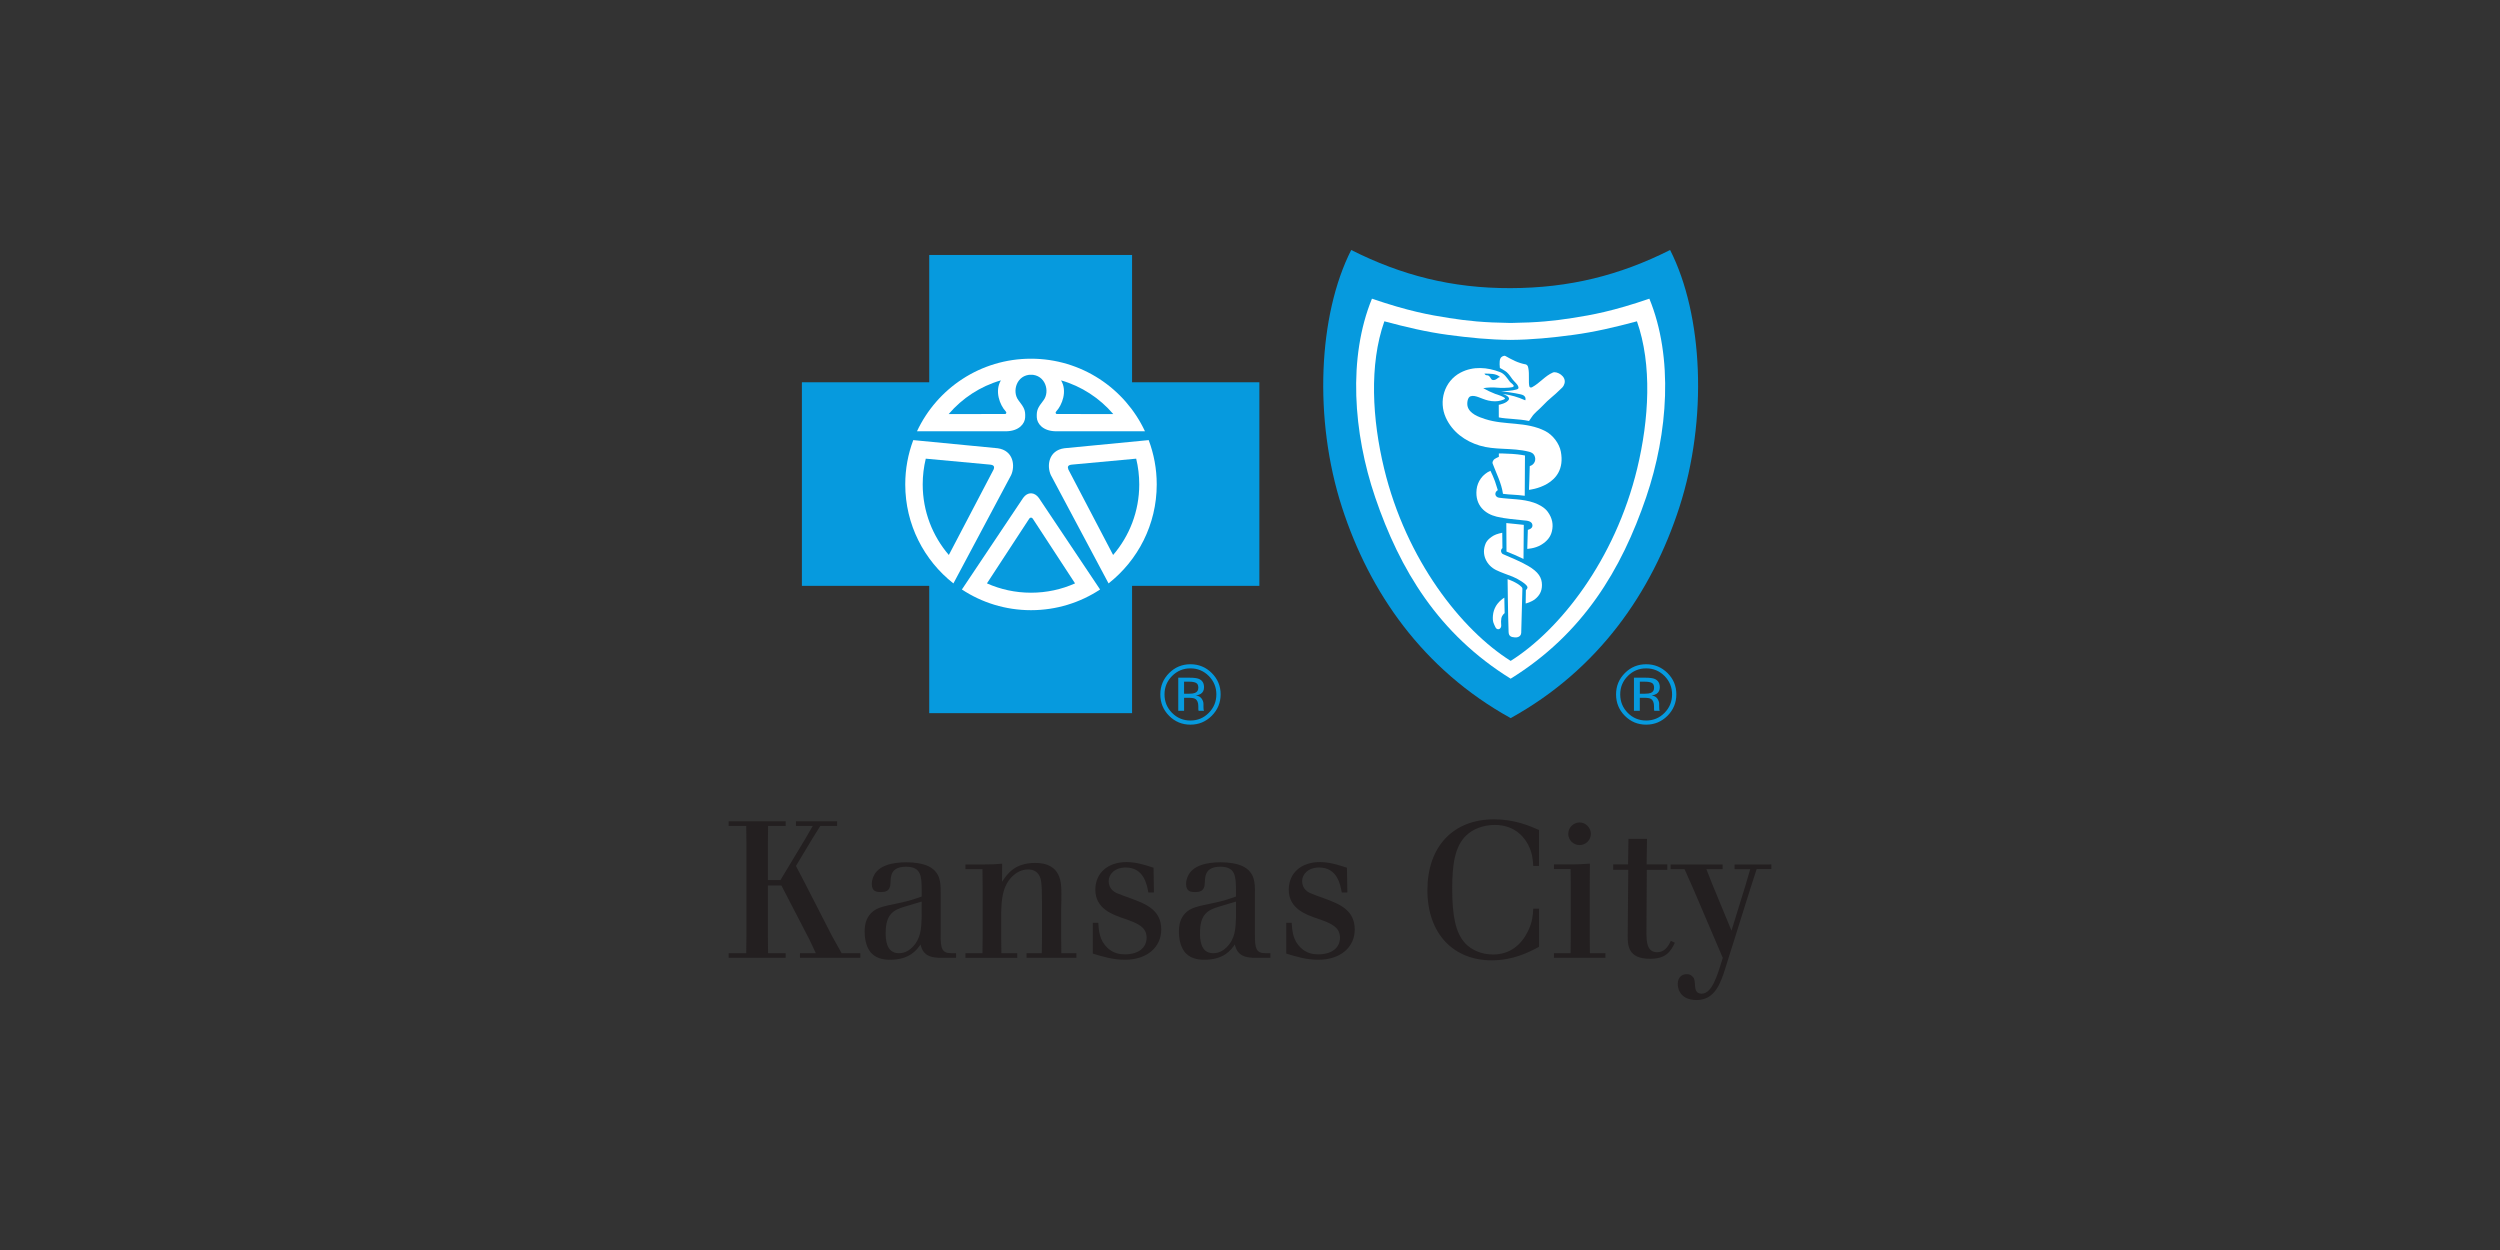 <?xml version="1.0" encoding="UTF-8" standalone="no"?>
<!-- Created with Inkscape (http://www.inkscape.org/) -->

<svg
   xmlns:dc="http://purl.org/dc/elements/1.1/"
   xmlns:cc="http://creativecommons.org/ns#"
   xmlns:rdf="http://www.w3.org/1999/02/22-rdf-syntax-ns#"
   xmlns:svg="http://www.w3.org/2000/svg"
   xmlns="http://www.w3.org/2000/svg"
   xmlns:xlink="http://www.w3.org/1999/xlink"
   xmlns:sodipodi="http://sodipodi.sourceforge.net/DTD/sodipodi-0.dtd"
   xmlns:inkscape="http://www.inkscape.org/namespaces/inkscape"
   width="105.833mm"
   height="52.917mm"
   viewBox="0 0 105.833 52.917"
   version="1.1"
   id="svg13207"
   inkscape:version="0.92.4 (5da689c313, 2019-01-14)"
   sodipodi:docname="Blue Cross and Blue Shield of Kansas City.svg">
  <rect x="0" y="0" width="105.833" height="52.917" fill="#333333" stroke="none"/>
  <defs
     id="defs13201">
    <style
       id="style815">.cls-1{fill:none;}.cls-2{fill:#003e7e;}.cls-3{clip-path:url(#clip-path);}.cls-4,.cls-5{fill:#fff;}.cls-5{fill-rule:evenodd;}</style>
    <style
       id="style4868">.a{fill:#fff;}</style>
    <style
       id="style4917">.a{fill:#fff;}</style>
    <mask
       maskUnits="userSpaceOnUse"
       x="78.25"
       y="36.57"
       width="126.35"
       height="121.58"
       id="SVGID_3_">
      <g
         style="filter:url(#Adobe_OpacityMaskFilter)"
         id="g16294">
        <g
           id="g16292">
          <defs
             id="defs16274" />
          <clipPath
             id="SVGID_5_"
             clip-path="url(#SVGID_2_-5)">
            <use
               height="100%"
               width="100%"
               y="0"
               x="0"
               style="overflow:visible"
               xlink:href="#SVGID_4_"
               overflow="visible"
               id="use16276" />
          </clipPath>
          <linearGradient
             id="SVGID_6_"
             gradientUnits="userSpaceOnUse"
             x1="366.678"
             y1="765.094"
             x2="369.611"
             y2="765.094"
             gradientTransform="matrix(14.373,8.298,8.298,-14.373,-11498.625,8038.921)">
            <stop
               offset="0"
               style="stop-color:#1A1A1A"
               id="stop16279" />
            <stop
               offset="0.141"
               style="stop-color:#222222"
               id="stop16281" />
            <stop
               offset="0.372"
               style="stop-color:#3B3B3B"
               id="stop16283" />
            <stop
               offset="0.663"
               style="stop-color:#626262"
               id="stop16285" />
            <stop
               offset="1"
               style="stop-color:#999999"
               id="stop16287" />
          </linearGradient>
          <polygon
             style="fill:url(#SVGID_6_)"
             clip-path="url(#SVGID_5_)"
             points="109.84,-18.15 257.24,66.96 173.01,212.85 25.6,127.75 "
             id="polygon16290" />
        </g>
      </g>
    </mask>
    <filter
       id="Adobe_OpacityMaskFilter"
       filterUnits="userSpaceOnUse"
       x="78.25"
       y="36.57"
       width="126.35"
       height="121.58">
      <feColorMatrix
         type="matrix"
         values="1 0 0 0 0  0 1 0 0 0  0 0 1 0 0  0 0 0 1 0"
         id="feColorMatrix16268" />
    </filter>
    <mask
       maskUnits="userSpaceOnUse"
       x="33.21"
       y="7.19"
       width="132.17"
       height="131.63"
       id="SVGID_10_">
      <g
         style="filter:url(#Adobe_OpacityMaskFilter_1_)"
         id="g16338">
        <g
           id="g16336">
          <defs
             id="defs16318" />
          <clipPath
             id="SVGID_12_"
             clip-path="url(#SVGID_9_)">
            <use
               height="100%"
               width="100%"
               y="0"
               x="0"
               style="overflow:visible"
               xlink:href="#SVGID_11_"
               overflow="visible"
               id="use16320" />
          </clipPath>
          <linearGradient
             id="SVGID_13_"
             gradientUnits="userSpaceOnUse"
             x1="442.108"
             y1="754.902"
             x2="445.04"
             y2="754.902"
             gradientTransform="matrix(-10.018,11.939,11.939,10.018,-4466.938,-12789.386)">
            <stop
               offset="0"
               style="stop-color:#1A1A1A"
               id="stop16323" />
            <stop
               offset="0.141"
               style="stop-color:#222222"
               id="stop16325" />
            <stop
               offset="0.372"
               style="stop-color:#3B3B3B"
               id="stop16327" />
            <stop
               offset="0.663"
               style="stop-color:#626262"
               id="stop16329" />
            <stop
               offset="1"
               style="stop-color:#999999"
               id="stop16331" />
          </linearGradient>
          <polygon
             style="fill:url(#SVGID_13_)"
             clip-path="url(#SVGID_12_)"
             points="230.19,61.57 110.77,203.89 -31.61,84.43 87.81,-57.89 "
             id="polygon16334" />
        </g>
      </g>
    </mask>
    <filter
       id="Adobe_OpacityMaskFilter_1_"
       filterUnits="userSpaceOnUse"
       x="33.21"
       y="7.19"
       width="132.17"
       height="131.63">
      <feColorMatrix
         type="matrix"
         values="1 0 0 0 0  0 1 0 0 0  0 0 1 0 0  0 0 0 1 0"
         id="feColorMatrix16312" />
    </filter>
    <mask
       maskUnits="userSpaceOnUse"
       x="23.28"
       y="52.29"
       width="137.96"
       height="138.8"
       id="SVGID_17_">
      <g
         style="filter:url(#Adobe_OpacityMaskFilter_2_)"
         id="g16382">
        <g
           id="g16380">
          <defs
             id="defs16362" />
          <clipPath
             id="SVGID_19_"
             clip-path="url(#SVGID_16_)">
            <use
               height="100%"
               width="100%"
               y="0"
               x="0"
               style="overflow:visible"
               xlink:href="#SVGID_18_"
               overflow="visible"
               id="use16364" />
          </clipPath>
          <linearGradient
             id="SVGID_20_"
             gradientUnits="userSpaceOnUse"
             x1="379.028"
             y1="764.66"
             x2="381.961"
             y2="764.66"
             gradientTransform="matrix(16.339,13.71,13.71,-16.339,-16604.355,7402.194)">
            <stop
               offset="0"
               style="stop-color:#1A1A1A"
               id="stop16367" />
            <stop
               offset="0.141"
               style="stop-color:#222222"
               id="stop16369" />
            <stop
               offset="0.372"
               style="stop-color:#3B3B3B"
               id="stop16371" />
            <stop
               offset="0.663"
               style="stop-color:#626262"
               id="stop16373" />
            <stop
               offset="1"
               style="stop-color:#999999"
               id="stop16375" />
          </linearGradient>
          <polygon
             style="fill:url(#SVGID_20_)"
             clip-path="url(#SVGID_19_)"
             points="80.28,-15.64 229.57,109.64 104.23,259.01 -45.06,133.74 "
             id="polygon16378" />
        </g>
      </g>
    </mask>
    <filter
       id="Adobe_OpacityMaskFilter_2_"
       filterUnits="userSpaceOnUse"
       x="23.28"
       y="52.29"
       width="137.96"
       height="138.8">
      <feColorMatrix
         type="matrix"
         values="1 0 0 0 0  0 1 0 0 0  0 0 1 0 0  0 0 0 1 0"
         id="feColorMatrix16356" />
    </filter>
    <mask
       id="SVGID_3_-7"
       height="121.58"
       width="126.35"
       y="36.57"
       x="78.25"
       maskUnits="userSpaceOnUse">
      <g
         id="g16294-8"
         style="filter:url(#Adobe_OpacityMaskFilter-6)">
        <g
           id="g16292-4">
          <defs
             id="defs16274-5" />
          <clipPath
             clip-path="url(#SVGID_2_-5-5)"
             id="SVGID_5_-2">
            <use
               id="use16276-4"
               overflow="visible"
               xlink:href="#SVGID_4_"
               style="overflow:visible"
               x="0"
               y="0"
               width="100%"
               height="100%" />
          </clipPath>
          <linearGradient
             gradientTransform="matrix(14.373,8.298,8.298,-14.373,-11498.625,8038.921)"
             y2="765.094"
             x2="369.611"
             y1="765.094"
             x1="366.678"
             gradientUnits="userSpaceOnUse"
             id="linearGradient27609">
            <stop
               id="stop16279-4"
               style="stop-color:#1A1A1A"
               offset="0" />
            <stop
               id="stop16281-8"
               style="stop-color:#222222"
               offset="0.141" />
            <stop
               id="stop16283-0"
               style="stop-color:#3B3B3B"
               offset="0.372" />
            <stop
               id="stop16285-1"
               style="stop-color:#626262"
               offset="0.663" />
            <stop
               id="stop16287-3"
               style="stop-color:#999999"
               offset="1" />
          </linearGradient>
          <polygon
             id="polygon16290-0"
             points="109.84,-18.15 257.24,66.96 173.01,212.85 25.6,127.75 "
             clip-path="url(#SVGID_5_-2)"
             style="fill:url(#SVGID_6_)" />
        </g>
      </g>
    </mask>
    <filter
       id="Adobe_OpacityMaskFilter-6"
       filterUnits="userSpaceOnUse"
       x="78.25"
       y="36.57"
       width="126.35"
       height="121.58">
      <feColorMatrix
         type="matrix"
         values="1 0 0 0 0  0 1 0 0 0  0 0 1 0 0  0 0 0 1 0"
         id="feColorMatrix16268-6" />
    </filter>
    <mask
       id="SVGID_10_-6"
       height="131.63"
       width="132.17"
       y="7.19"
       x="33.21"
       maskUnits="userSpaceOnUse">
      <g
         id="g16338-4"
         style="filter:url(#Adobe_OpacityMaskFilter_1_-7)">
        <g
           id="g16336-7">
          <defs
             id="defs16318-8" />
          <clipPath
             clip-path="url(#SVGID_9_-1)"
             id="SVGID_12_-3">
            <use
               id="use16320-9"
               overflow="visible"
               xlink:href="#SVGID_11_"
               style="overflow:visible"
               x="0"
               y="0"
               width="100%"
               height="100%" />
          </clipPath>
          <linearGradient
             gradientTransform="matrix(-10.018,11.939,11.939,10.018,-4466.938,-12789.386)"
             y2="754.902"
             x2="445.04"
             y1="754.902"
             x1="442.108"
             gradientUnits="userSpaceOnUse"
             id="linearGradient27632">
            <stop
               id="stop16323-9"
               style="stop-color:#1A1A1A"
               offset="0" />
            <stop
               id="stop16325-5"
               style="stop-color:#222222"
               offset="0.141" />
            <stop
               id="stop16327-3"
               style="stop-color:#3B3B3B"
               offset="0.372" />
            <stop
               id="stop16329-6"
               style="stop-color:#626262"
               offset="0.663" />
            <stop
               id="stop16331-9"
               style="stop-color:#999999"
               offset="1" />
          </linearGradient>
          <polygon
             id="polygon16334-1"
             points="230.19,61.57 110.77,203.89 -31.61,84.43 87.81,-57.89 "
             clip-path="url(#SVGID_12_-3)"
             style="fill:url(#SVGID_13_)" />
        </g>
      </g>
    </mask>
    <filter
       id="Adobe_OpacityMaskFilter_1_-7"
       filterUnits="userSpaceOnUse"
       x="33.21"
       y="7.19"
       width="132.17"
       height="131.63">
      <feColorMatrix
         type="matrix"
         values="1 0 0 0 0  0 1 0 0 0  0 0 1 0 0  0 0 0 1 0"
         id="feColorMatrix16312-5" />
    </filter>
    <mask
       id="SVGID_17_-8"
       height="138.8"
       width="137.96"
       y="52.29"
       x="23.28"
       maskUnits="userSpaceOnUse">
      <g
         id="g16382-0"
         style="filter:url(#Adobe_OpacityMaskFilter_2_-9)">
        <g
           id="g16380-2">
          <defs
             id="defs16362-3" />
          <clipPath
             clip-path="url(#SVGID_16_-7)"
             id="SVGID_19_-6">
            <use
               id="use16364-5"
               overflow="visible"
               xlink:href="#SVGID_18_"
               style="overflow:visible"
               x="0"
               y="0"
               width="100%"
               height="100%" />
          </clipPath>
          <linearGradient
             gradientTransform="matrix(16.339,13.71,13.71,-16.339,-16604.355,7402.194)"
             y2="764.66"
             x2="381.961"
             y1="764.66"
             x1="379.028"
             gradientUnits="userSpaceOnUse"
             id="linearGradient27655">
            <stop
               id="stop16367-7"
               style="stop-color:#1A1A1A"
               offset="0" />
            <stop
               id="stop16369-5"
               style="stop-color:#222222"
               offset="0.141" />
            <stop
               id="stop16371-8"
               style="stop-color:#3B3B3B"
               offset="0.372" />
            <stop
               id="stop16373-3"
               style="stop-color:#626262"
               offset="0.663" />
            <stop
               id="stop16375-5"
               style="stop-color:#999999"
               offset="1" />
          </linearGradient>
          <polygon
             id="polygon16378-3"
             points="80.28,-15.64 229.57,109.64 104.23,259.01 -45.06,133.74 "
             clip-path="url(#SVGID_19_-6)"
             style="fill:url(#SVGID_20_)" />
        </g>
      </g>
    </mask>
    <filter
       id="Adobe_OpacityMaskFilter_2_-9"
       filterUnits="userSpaceOnUse"
       x="23.28"
       y="52.29"
       width="137.96"
       height="138.8">
      <feColorMatrix
         type="matrix"
         values="1 0 0 0 0  0 1 0 0 0  0 0 1 0 0  0 0 0 1 0"
         id="feColorMatrix16356-8" />
    </filter>
    <rect
       id="SVGID_4_"
       x="99.31"
       y="48.72"
       transform="matrix(0.5,-0.866,0.866,0.5,-13.599,171.153)"
       width="84.23"
       height="97.27" />
    <rect
       id="SVGID_11_"
       x="53.58"
       y="25.09"
       transform="matrix(0.643,-0.766,0.766,0.643,-20.455,102.136)"
       width="91.43"
       height="95.82" />
    <rect
       id="SVGID_18_"
       x="41.45"
       y="74.28"
       transform="matrix(0.643,-0.766,0.766,0.643,-60.263,114.137)"
       width="101.61"
       height="94.82" />
    <style
       id="style6830">.cls-1{fill:#54565b;stroke:#54565b;}.cls-1,.cls-2,.cls-4{stroke-miterlimit:10;}.cls-2{fill:#55575a;stroke:#55575a;}.cls-3,.cls-4{fill:#89c646;}.cls-4{stroke:#89c646;}.cls-5{fill:#54565a;}</style>
  </defs>
  <sodipodi:namedview
     id="base"
     pagecolor="#ffffff"
     bordercolor="#666666"
     borderopacity="1.0"
     inkscape:pageopacity="0.0"
     inkscape:pageshadow="2"
     inkscape:zoom="1.6739771"
     inkscape:cx="191.23401"
     inkscape:cy="25.37246"
     inkscape:document-units="mm"
     inkscape:current-layer="layer1"
     showgrid="false"
     fit-margin-top="0"
     fit-margin-left="0"
     fit-margin-right="0"
     fit-margin-bottom="0"
     inkscape:window-width="1920"
     inkscape:window-height="991"
     inkscape:window-x="-9"
     inkscape:window-y="-9"
     inkscape:window-maximized="1"
     inkscape:snap-global="false" />
  <g
     inkscape:label="Layer 1"
     inkscape:groupmode="layer"
     id="layer1"
     transform="translate(-98.11,-60.387)">
    <rect
       style="opacity:0;vector-effect:none;fill:#ffffff;fill-opacity:1;fill-rule:nonzero;stroke:none;stroke-width:2;stroke-linecap:round;stroke-linejoin:miter;stroke-miterlimit:4;stroke-dasharray:none;stroke-dashoffset:0;stroke-opacity:1;paint-order:normal"
       id="rect5357"
       width="105.833"
       height="52.917"
       x="98.11"
       y="60.387" />
    <g
       id="g15572"
       transform="translate(1.39,-44.793)">
      <path
         d="m 132.158,139.948 v 0.196 h -0.712 l -0.327,0.524 -0.704,1.171 0.351,0.671 1.171,2.284 0.41,0.737 h 0.794 v 0.196 h -2.555 v -0.196 h 0.671 l -0.278,-0.589 -1.18,-2.276 h -0.572 v 2.145 l 0.008,0.72 h 0.745 v 0.196 h -2.415 v -0.196 h 0.745 l 0.009,-0.72 v -3.938 l -0.009,-0.729 h -0.745 v -0.196 h 2.415 v 0.196 h -0.745 l -0.008,0.729 v 1.564 h 0.532 l 1.065,-1.769 0.303,-0.524 h -0.712 v -0.196 z"
         style="fill:#231f20;fill-opacity:1;fill-rule:nonzero;stroke:none;stroke-width:0.353"
         id="path7491"
         inkscape:connector-curvature="0" />
      <path
         d="m 137.195,145.532 v 0.196 h -0.598 c -0.106,0 -0.196,0 -0.294,-0.016 -0.483,-0.057 -0.565,-0.36 -0.613,-0.549 -0.156,0.222 -0.451,0.647 -1.295,0.647 -0.139,0 -0.515,-0.009 -0.769,-0.262 -0.123,-0.123 -0.303,-0.401 -0.303,-0.925 0,-0.311 0.065,-0.573 0.271,-0.786 0.229,-0.229 0.458,-0.278 1.17,-0.426 0.475,-0.099 0.696,-0.18 0.974,-0.279 v -0.295 c -0.007,-0.556 -0.016,-0.966 -0.663,-0.966 -0.639,0 -0.648,0.401 -0.656,0.655 -0.008,0.172 -0.016,0.418 -0.392,0.418 -0.172,0 -0.401,0 -0.401,-0.344 0,-0.106 0.025,-0.205 0.065,-0.303 0.197,-0.483 0.803,-0.614 1.408,-0.614 0.328,0 0.68,0.049 0.934,0.172 0.508,0.254 0.508,0.712 0.508,1.089 v 1.793 c -0.009,0.615 0.065,0.794 0.45,0.794 z m -1.458,-2.186 -0.737,0.221 c -0.425,0.131 -0.786,0.287 -0.786,1.097 0,0.237 0,0.868 0.557,0.868 0.286,0 0.467,-0.147 0.581,-0.262 0.352,-0.352 0.368,-0.794 0.384,-1.22 z"
         style="fill:#231f20;fill-opacity:1;fill-rule:nonzero;stroke:none;stroke-width:0.353"
         id="path7503"
         inkscape:connector-curvature="0" />
      <path
         d="m 141.65,145.532 h 0.638 v 0.196 h -2.112 v -0.196 h 0.646 l 0.009,-0.647 v -1.49 c -0.009,-0.835 -0.009,-1.081 -0.213,-1.277 -0.131,-0.123 -0.303,-0.131 -0.376,-0.131 -0.295,0 -0.516,0.147 -0.671,0.295 -0.433,0.434 -0.45,1.015 -0.467,1.531 v 1.073 l 0.008,0.647 h 0.671 v 0.196 h -2.193 v -0.196 h 0.721 l 0.007,-0.647 v -2.202 l -0.007,-0.712 h -0.721 v -0.197 h 0.777 c 0.36,0 0.483,-0.008 0.778,-0.033 l -0.007,0.77 c 0.212,-0.32 0.524,-0.802 1.408,-0.802 1.106,0 1.106,0.852 1.106,1.301 0,0.197 0,0.401 -0.009,0.598 v 1.277 z"
         style="fill:#231f20;fill-opacity:1;fill-rule:nonzero;stroke:none;stroke-width:0.353"
         id="path7507"
         inkscape:connector-curvature="0" />
      <path
         d="m 143.213,144.246 c 0.024,0.36 0.057,0.745 0.385,1.056 0.253,0.238 0.515,0.278 0.745,0.278 0.59,0 0.917,-0.295 0.917,-0.704 0,-0.467 -0.41,-0.622 -0.958,-0.811 -0.483,-0.164 -1.213,-0.418 -1.213,-1.22 0,-0.712 0.533,-1.171 1.319,-1.171 0.425,0 0.803,0.131 1.145,0.238 l 0.017,1.048 h -0.238 c -0.057,-0.328 -0.188,-1.056 -0.958,-1.056 -0.459,0 -0.721,0.279 -0.721,0.581 0,0.147 0.057,0.279 0.147,0.369 0.114,0.114 0.18,0.139 0.819,0.368 0.639,0.237 1.26,0.491 1.26,1.31 0,0.745 -0.605,1.278 -1.538,1.278 -0.508,0 -0.934,-0.131 -1.359,-0.262 v -1.302 z"
         style="fill:#231f20;fill-opacity:1;fill-rule:nonzero;stroke:none;stroke-width:0.353"
         id="path7511"
         inkscape:connector-curvature="0" />
      <path
         d="m 150.5,145.532 v 0.196 h -0.597 c -0.106,0 -0.197,0 -0.295,-0.016 -0.483,-0.057 -0.564,-0.36 -0.614,-0.549 -0.154,0.222 -0.45,0.647 -1.293,0.647 -0.139,0 -0.515,-0.009 -0.77,-0.262 -0.122,-0.123 -0.304,-0.401 -0.304,-0.925 0,-0.311 0.066,-0.573 0.271,-0.786 0.23,-0.229 0.46,-0.278 1.171,-0.426 0.475,-0.099 0.696,-0.18 0.974,-0.279 v -0.295 c -0.009,-0.556 -0.016,-0.966 -0.663,-0.966 -0.638,0 -0.646,0.401 -0.655,0.655 -0.009,0.172 -0.016,0.418 -0.393,0.418 -0.173,0 -0.402,0 -0.402,-0.344 0,-0.106 0.025,-0.205 0.066,-0.303 0.196,-0.483 0.802,-0.614 1.408,-0.614 0.327,0 0.679,0.049 0.933,0.172 0.508,0.254 0.508,0.712 0.508,1.089 v 1.793 c -0.008,0.615 0.065,0.794 0.45,0.794 z m -1.457,-2.186 -0.737,0.221 c -0.425,0.131 -0.786,0.287 -0.786,1.097 0,0.237 0,0.868 0.557,0.868 0.286,0 0.466,-0.147 0.581,-0.262 0.352,-0.352 0.369,-0.794 0.385,-1.22 z"
         style="fill:#231f20;fill-opacity:1;fill-rule:nonzero;stroke:none;stroke-width:0.353"
         id="path7515"
         inkscape:connector-curvature="0" />
      <path
         d="m 151.4,144.246 c 0.024,0.36 0.058,0.745 0.385,1.056 0.253,0.238 0.516,0.278 0.745,0.278 0.59,0 0.916,-0.295 0.916,-0.704 0,-0.467 -0.409,-0.622 -0.957,-0.811 -0.483,-0.164 -1.212,-0.418 -1.212,-1.22 0,-0.712 0.532,-1.171 1.318,-1.171 0.427,0 0.803,0.131 1.146,0.238 l 0.017,1.048 h -0.238 c -0.056,-0.328 -0.188,-1.056 -0.957,-1.056 -0.458,0 -0.72,0.279 -0.72,0.581 0,0.147 0.057,0.279 0.146,0.369 0.116,0.114 0.181,0.139 0.819,0.368 0.638,0.237 1.262,0.491 1.262,1.31 0,0.745 -0.606,1.278 -1.54,1.278 -0.508,0 -0.934,-0.131 -1.359,-0.262 v -1.302 z"
         style="fill:#231f20;fill-opacity:1;fill-rule:nonzero;stroke:none;stroke-width:0.353"
         id="path7519"
         inkscape:connector-curvature="0" />
      <path
         d="m 161.872,145.261 c -0.442,0.238 -1.097,0.573 -2.006,0.573 -1.581,0 -2.719,-1.089 -2.719,-2.972 0,-1.842 1.089,-2.997 2.818,-2.997 0.86,0 1.473,0.262 1.907,0.45 v 1.523 h -0.245 c -0.017,-0.287 -0.041,-0.549 -0.205,-0.876 -0.131,-0.262 -0.515,-0.86 -1.425,-0.86 -0.492,0 -0.934,0.18 -1.211,0.45 -0.475,0.458 -0.589,1.212 -0.589,2.243 0,1.147 0.139,1.891 0.564,2.333 0.255,0.262 0.664,0.459 1.163,0.459 0.729,0 1.204,-0.418 1.482,-0.991 0.189,-0.393 0.205,-0.655 0.222,-0.95 h 0.245 z"
         style="fill:#231f20;fill-opacity:1;fill-rule:nonzero;stroke:none;stroke-width:0.353"
         id="path7523"
         inkscape:connector-curvature="0" />
      <path
         d="m 163.265,141.774 c 0.327,-0.009 0.443,-0.009 0.761,-0.033 l -0.007,0.86 v 2.235 l 0.007,0.696 h 0.656 v 0.196 h -2.178 v -0.196 h 0.704 l 0.008,-0.696 v -2.235 l -0.008,-0.63 h -0.704 v -0.197 z m -0.156,-1.294 c 0,-0.262 0.213,-0.483 0.483,-0.483 0.254,0 0.475,0.221 0.475,0.483 0,0.262 -0.221,0.475 -0.475,0.475 -0.13,0 -0.253,-0.049 -0.343,-0.139 -0.089,-0.09 -0.14,-0.213 -0.14,-0.336"
         style="fill:#231f20;fill-opacity:1;fill-rule:nonzero;stroke:none;stroke-width:0.353"
         id="path7527"
         inkscape:connector-curvature="0" />
      <path
         d="m 166.443,140.693 -0.016,1.081 h 0.876 v 0.229 h -0.868 l -0.016,2.727 c 0.009,0.279 0.009,0.761 0.451,0.761 0.286,0 0.459,-0.205 0.581,-0.483 l 0.171,0.082 c -0.18,0.376 -0.375,0.679 -1.055,0.679 -0.941,0 -0.941,-0.59 -0.941,-0.983 l 0.024,-2.784 h -0.638 v -0.229 h 0.629 l 0.017,-1.081 z"
         style="fill:#231f20;fill-opacity:1;fill-rule:nonzero;stroke:none;stroke-width:0.353"
         id="path7531"
         inkscape:connector-curvature="0" />
      <path
         d="m 171.707,141.774 v 0.197 h -0.622 l -0.262,0.811 -1.065,3.39 c -0.196,0.622 -0.442,1.343 -1.211,1.343 -0.803,0 -0.803,-0.63 -0.803,-0.671 0,-0.311 0.197,-0.425 0.376,-0.425 0.09,0 0.18,0.025 0.238,0.09 0.089,0.09 0.098,0.106 0.122,0.442 0.009,0.082 0.025,0.295 0.27,0.295 0.442,0 0.656,-0.721 0.901,-1.515 l -1.245,-2.914 -0.375,-0.843 h -0.59 v -0.197 h 2.202 v 0.197 h -0.687 l 0.261,0.663 0.802,1.941 0.597,-1.932 0.197,-0.671 h -0.663 v -0.197 z"
         style="fill:#231f20;fill-opacity:1;fill-rule:nonzero;stroke:none;stroke-width:0.353"
         id="path7535"
         inkscape:connector-curvature="0" />
      <path
         d="m 148.393,134.574 c 0,0.354 -0.125,0.655 -0.375,0.907 -0.249,0.25 -0.55,0.376 -0.904,0.376 -0.354,0 -0.655,-0.126 -0.904,-0.376 -0.247,-0.25 -0.37,-0.552 -0.37,-0.907 0,-0.352 0.125,-0.652 0.374,-0.902 0.249,-0.248 0.549,-0.372 0.9,-0.372 0.354,0 0.655,0.124 0.904,0.372 0.25,0.249 0.375,0.549 0.375,0.902 m -1.279,-1.1 c -0.303,0 -0.562,0.108 -0.777,0.323 -0.213,0.215 -0.32,0.474 -0.32,0.779 0,0.306 0.106,0.567 0.319,0.782 0.213,0.216 0.473,0.324 0.778,0.324 0.305,0 0.564,-0.108 0.777,-0.324 0.214,-0.216 0.321,-0.477 0.321,-0.782 0,-0.304 -0.107,-0.563 -0.321,-0.779 -0.215,-0.216 -0.473,-0.323 -0.777,-0.323 m -0.025,0.395 c 0.174,0 0.302,0.018 0.383,0.051 0.145,0.06 0.218,0.179 0.218,0.355 0,0.126 -0.046,0.218 -0.138,0.277 -0.049,0.032 -0.115,0.055 -0.203,0.068 0.11,0.017 0.19,0.064 0.241,0.137 0.051,0.075 0.076,0.147 0.076,0.217 v 0.102 c 0,0.033 0.002,0.068 0.004,0.105 0.002,0.037 0.005,0.062 0.012,0.073 l 0.009,0.017 h -0.232 c -9.6e-4,-0.005 -0.002,-0.01 -0.002,-0.015 -0.003,-0.005 -0.004,-0.008 -0.004,-0.015 l -0.004,-0.045 v -0.111 c 0,-0.162 -0.045,-0.268 -0.133,-0.32 -0.052,-0.03 -0.143,-0.045 -0.275,-0.045 h -0.195 v 0.551 h -0.247 v -1.403 z m 0.36,0.427 c 0,-0.102 -0.031,-0.171 -0.093,-0.205 -0.063,-0.035 -0.162,-0.053 -0.3,-0.053 h -0.211 v 0.509 h 0.223 c 0.105,0 0.184,-0.011 0.235,-0.032 0.098,-0.037 0.145,-0.11 0.145,-0.218"
         style="fill:#069ade;fill-opacity:1;fill-rule:nonzero;stroke:none;stroke-width:0.353"
         id="path7539"
         inkscape:connector-curvature="0" />
      <path
         d="m 167.685,134.574 c 0,0.354 -0.124,0.655 -0.374,0.907 -0.25,0.25 -0.551,0.376 -0.904,0.376 -0.355,0 -0.656,-0.126 -0.904,-0.376 -0.247,-0.25 -0.37,-0.552 -0.37,-0.907 0,-0.352 0.125,-0.652 0.374,-0.902 0.249,-0.248 0.548,-0.372 0.9,-0.372 0.353,0 0.654,0.124 0.904,0.372 0.25,0.249 0.374,0.549 0.374,0.902 m -1.278,-1.1 c -0.304,0 -0.562,0.108 -0.777,0.323 -0.214,0.215 -0.321,0.474 -0.321,0.779 0,0.306 0.107,0.567 0.319,0.782 0.213,0.216 0.473,0.324 0.779,0.324 0.304,0 0.563,-0.108 0.777,-0.324 0.213,-0.216 0.32,-0.477 0.32,-0.782 0,-0.304 -0.107,-0.563 -0.32,-0.779 -0.215,-0.216 -0.474,-0.323 -0.777,-0.323 m -0.025,0.395 c 0.175,0 0.303,0.018 0.383,0.051 0.146,0.06 0.219,0.179 0.219,0.355 0,0.126 -0.047,0.218 -0.138,0.277 -0.05,0.032 -0.116,0.055 -0.203,0.068 0.109,0.017 0.189,0.064 0.24,0.137 0.051,0.075 0.075,0.147 0.075,0.217 v 0.102 c 0,0.033 0.002,0.068 0.004,0.105 0.003,0.037 0.006,0.062 0.012,0.073 l 0.009,0.017 h -0.232 c -9.6e-4,-0.005 -0.002,-0.01 -0.002,-0.015 -0.003,-0.005 -0.003,-0.008 -0.004,-0.015 l -0.005,-0.045 v -0.111 c 0,-0.162 -0.045,-0.268 -0.133,-0.32 -0.051,-0.03 -0.143,-0.045 -0.274,-0.045 h -0.195 v 0.551 h -0.248 v -1.403 z m 0.36,0.427 c 0,-0.102 -0.03,-0.171 -0.093,-0.205 -0.063,-0.035 -0.162,-0.053 -0.299,-0.053 h -0.21 v 0.509 h 0.223 c 0.104,0 0.184,-0.011 0.235,-0.032 0.098,-0.037 0.144,-0.11 0.144,-0.218"
         style="fill:#069ade;fill-opacity:1;fill-rule:nonzero;stroke:none;stroke-width:0.353"
         id="path7543"
         inkscape:connector-curvature="0" />
      <path
         d="m 144.644,135.37 v -5.389 h 5.389 v -8.618 h -5.389 v -5.389 h -8.587 v 5.389 h -5.39 v 8.618 h 5.39 v 5.389 z"
         style="fill:#069ade;fill-opacity:1;fill-rule:nonzero;stroke:none;stroke-width:0.353"
         id="path7547"
         inkscape:connector-curvature="0" />
      <path
         d="m 135.381,123.811 3.573,0.345 c 0.67,0.093 0.749,0.744 0.571,1.135 l -2.447,4.593 0.002,-0.007 c -1.241,-0.975 -2.038,-2.49 -2.038,-4.19 0,-0.661 0.12,-1.293 0.34,-1.878 z"
         style="fill:#ffffff;fill-opacity:1;fill-rule:nonzero;stroke:none;stroke-width:0.353"
         id="path7559"
         inkscape:connector-curvature="0" />
      <path
         d="m 140.38,121.041 c -0.63,0 -0.826,0.713 -0.548,1.081 0.252,0.326 0.3,0.422 0.286,0.729 -0.011,0.257 -0.249,0.573 -0.79,0.586 h -3.789 c 0.848,-1.815 2.689,-3.072 4.825,-3.072"
         style="fill:#ffffff;fill-opacity:1;fill-rule:nonzero;stroke:none;stroke-width:0.353"
         id="path7563"
         inkscape:connector-curvature="0" />
      <path
         d="m 135.911,124.597 2.706,0.25 c 0.194,0.015 0.209,0.097 0.164,0.21 l -1.894,3.617 c -0.689,-0.803 -1.106,-1.845 -1.106,-2.987 0,-0.375 0.045,-0.741 0.13,-1.09"
         style="fill:#069ade;fill-opacity:1;fill-rule:nonzero;stroke:none;stroke-width:0.353"
         id="path7567"
         inkscape:connector-curvature="0" />
      <path
         d="m 139.091,121.282 c -0.269,0.45 -0.051,1.037 0.204,1.314 0.048,0.047 0.024,0.098 -0.019,0.111 l -2.395,9.7e-4 c 0.574,-0.671 1.339,-1.175 2.21,-1.426"
         style="fill:#069ade;fill-opacity:1;fill-rule:nonzero;stroke:none;stroke-width:0.353"
         id="path7571"
         inkscape:connector-curvature="0" />
      <path
         d="m 145.349,123.811 -3.573,0.345 c -0.67,0.093 -0.749,0.744 -0.571,1.135 l 2.447,4.593 -0.003,-0.007 c 1.241,-0.975 2.039,-2.49 2.039,-4.19 0,-0.661 -0.121,-1.293 -0.341,-1.878 z"
         style="fill:#ffffff;fill-opacity:1;fill-rule:nonzero;stroke:none;stroke-width:0.353"
         id="path7575"
         inkscape:connector-curvature="0" />
      <path
         d="m 140.35,121.041 c 0.63,0 0.826,0.713 0.548,1.081 -0.252,0.326 -0.3,0.422 -0.287,0.729 0.012,0.257 0.249,0.573 0.79,0.586 h 3.789 c -0.848,-1.815 -2.689,-3.072 -4.825,-3.072"
         style="fill:#ffffff;fill-opacity:1;fill-rule:nonzero;stroke:none;stroke-width:0.353"
         id="path7579"
         inkscape:connector-curvature="0" />
      <path
         d="m 144.818,124.597 -2.705,0.25 c -0.195,0.015 -0.209,0.097 -0.165,0.21 l 1.894,3.617 c 0.689,-0.803 1.106,-1.845 1.106,-2.987 0,-0.375 -0.045,-0.741 -0.13,-1.09"
         style="fill:#069ade;fill-opacity:1;fill-rule:nonzero;stroke:none;stroke-width:0.353"
         id="path7583"
         inkscape:connector-curvature="0" />
      <path
         d="m 141.638,121.282 c 0.271,0.45 0.051,1.037 -0.204,1.314 -0.048,0.047 -0.024,0.098 0.018,0.111 l 2.396,9.7e-4 c -0.575,-0.671 -1.339,-1.175 -2.21,-1.426"
         style="fill:#069ade;fill-opacity:1;fill-rule:nonzero;stroke:none;stroke-width:0.353"
         id="path7587"
         inkscape:connector-curvature="0" />
      <path
         d="m 140.365,131.011 c 1.082,0 2.087,-0.323 2.927,-0.877 v 0.004 l -2.595,-3.88 c -0.181,-0.25 -0.472,-0.27 -0.664,0 l -2.595,3.88 v -0.004 c 0.84,0.554 1.846,0.877 2.927,0.877"
         style="fill:#ffffff;fill-opacity:1;fill-rule:nonzero;stroke:none;stroke-width:0.353"
         id="path7591"
         inkscape:connector-curvature="0" />
      <path
         d="m 160.671,135.58 c 3.722,-2.058 5.979,-5.331 7.142,-8.926 1.206,-3.73 1.005,-8.142 -0.392,-10.891 -2.126,1.071 -4.264,1.609 -6.75,1.615 -2.486,0.008 -4.624,-0.544 -6.75,-1.615 -1.397,2.749 -1.598,7.161 -0.391,10.891 1.163,3.595 3.419,6.868 7.141,8.926"
         style="fill:#069ade;fill-opacity:1;fill-rule:nonzero;stroke:none;stroke-width:0.353"
         id="path7595"
         inkscape:connector-curvature="0" />
      <path
         d="m 160.667,133.913 c 3.064,-1.897 4.695,-4.615 5.741,-7.686 0.928,-2.725 1.155,-5.914 0.135,-8.403 -1.531,0.526 -2.428,0.689 -3.261,0.818 -0.777,0.122 -1.47,0.194 -2.607,0.21 h -0.007 c -1.137,-0.016 -1.83,-0.088 -2.606,-0.21 -0.834,-0.13 -1.731,-0.293 -3.263,-0.818 -1.02,2.49 -0.793,5.678 0.135,8.403 1.045,3.071 2.678,5.789 5.741,7.686 z"
         style="fill:#ffffff;fill-opacity:1;fill-rule:nonzero;stroke:none;stroke-width:0.353"
         id="path7599"
         inkscape:connector-curvature="0" />
      <path
         d="m 160.669,133.159 c 2.072,-1.302 4.421,-4.26 5.36,-8.151 0.498,-2.067 0.638,-4.385 -0.012,-6.226 -0.928,0.248 -1.794,0.453 -2.689,0.573 -0.895,0.121 -1.782,0.208 -2.654,0.214 h -0.007 c -0.871,-0.005 -1.758,-0.093 -2.654,-0.214 -0.895,-0.12 -1.762,-0.325 -2.689,-0.573 -0.65,1.84 -0.511,4.159 -0.012,6.226 0.939,3.891 3.288,6.849 5.361,8.151 z"
         style="fill:#069ade;fill-opacity:1;fill-rule:nonzero;stroke:none;stroke-width:0.353"
         id="path7603"
         inkscape:connector-curvature="0" />
      <path
         d="m 158.555,120.951 c -0.7,0.364 -0.943,1.22 -0.628,1.911 0.273,0.598 0.812,0.996 1.437,1.182 0.313,0.093 0.631,0.117 0.956,0.133 0.397,0.02 0.756,0.031 1.139,0.129 0.081,0.02 0.169,0.067 0.212,0.147 0.101,0.191 0.009,0.401 -0.192,0.459 -0.004,0.333 -0.033,1.005 -0.033,1.005 0,0 1.624,-0.155 1.35,-1.616 -0.066,-0.351 -0.342,-0.709 -0.655,-0.87 -0.817,-0.42 -1.712,-0.238 -2.546,-0.509 -0.281,-0.09 -0.673,-0.23 -0.749,-0.546 -0.03,-0.127 -0.003,-0.379 0.127,-0.421 0.21,-0.067 0.444,0.11 0.75,0.18 0.193,0.045 0.385,0.044 0.536,-4.7e-4 0.067,-0.021 0.166,-0.048 0.174,-0.086 -0.008,-0.034 -0.084,-0.065 -0.122,-0.085 -0.094,-0.049 -0.192,-0.071 -0.294,-0.109 -0.169,-0.065 -0.336,-0.145 -0.507,-0.241 0.161,-0.033 0.43,-0.041 0.589,-0.022 0.128,0.016 0.521,0.011 0.639,-0.021 0.025,-0.007 0.083,-0.029 0.058,-0.073 -0.046,-0.077 -0.124,-0.106 -0.175,-0.177 -0.116,-0.157 -0.216,-0.319 -0.401,-0.39 -0.535,-0.205 -1.131,-0.257 -1.664,0.02"
         style="fill:#ffffff;fill-opacity:1;fill-rule:nonzero;stroke:none;stroke-width:0.353"
         id="path7607"
         inkscape:connector-curvature="0" />
      <path
         d="m 161.267,126.168 0.01,-1.705 c 0,0 -0.219,-0.046 -0.526,-0.067 -0.398,-0.025 -0.58,-0.02 -0.58,-0.02 v 0.143 c 0,0 -0.193,0.081 -0.222,0.133 -0.013,0.023 -0.065,0.088 -0.041,0.152 0.158,0.422 0.375,0.831 0.437,1.281 0.297,0.041 0.56,0.033 0.922,0.083"
         style="fill:#ffffff;fill-opacity:1;fill-rule:nonzero;stroke:none;stroke-width:0.353"
         id="path7611"
         inkscape:connector-curvature="0" />
      <path
         d="m 159.228,125.91 c -0.071,0.669 0.366,1.026 0.849,1.142 0.382,0.092 0.753,0.111 1.15,0.158 0.051,0.005 0.157,0.008 0.238,0.042 0.07,0.031 0.105,0.072 0.119,0.116 0.018,0.062 0.012,0.111 -0.029,0.16 -0.044,0.053 -0.157,0.083 -0.157,0.083 l -0.024,0.805 c 0,0 0.324,-0.012 0.587,-0.171 0.249,-0.149 0.402,-0.338 0.457,-0.579 0.065,-0.277 0.02,-0.548 -0.176,-0.818 -0.129,-0.179 -0.357,-0.307 -0.586,-0.388 -0.474,-0.166 -0.988,-0.141 -1.481,-0.211 -0.075,-0.01 -0.143,-0.067 -0.151,-0.137 -0.012,-0.124 0.103,-0.182 0.103,-0.182 0,0 -0.058,-0.191 -0.121,-0.378 -0.055,-0.141 -0.134,-0.337 -0.191,-0.442 -0.334,0.143 -0.55,0.453 -0.588,0.799"
         style="fill:#ffffff;fill-opacity:1;fill-rule:nonzero;stroke:none;stroke-width:0.353"
         id="path7615"
         inkscape:connector-curvature="0" />
      <path
         d="m 161.227,127.398 -0.012,1.444 -0.363,-0.166 -0.357,-0.148 -0.008,-1.205 c 0.32,0.038 0.467,0.041 0.739,0.076"
         style="fill:#ffffff;fill-opacity:1;fill-rule:nonzero;stroke:none;stroke-width:0.353"
         id="path7619"
         inkscape:connector-curvature="0" />
      <path
         d="m 159.61,128.193 c -0.197,0.467 0.05,0.925 0.444,1.119 0.205,0.101 0.475,0.192 0.696,0.278 0.217,0.083 0.601,0.319 0.63,0.435 0.018,0.071 -0.065,0.137 -0.065,0.137 l -0.009,0.565 c 0,0 0.235,-0.05 0.409,-0.193 0.163,-0.135 0.282,-0.311 0.281,-0.591 -0.002,-0.31 -0.146,-0.549 -0.584,-0.806 -0.341,-0.2 -0.755,-0.361 -1.075,-0.503 -0.047,-0.02 -0.088,-0.112 -0.07,-0.168 0.018,-0.059 0.056,-0.082 0.056,-0.082 l -0.008,-0.651 c 0,0 -0.246,0.048 -0.363,0.118 -0.107,0.064 -0.269,0.17 -0.343,0.342"
         style="fill:#ffffff;fill-opacity:1;fill-rule:nonzero;stroke:none;stroke-width:0.353"
         id="path7623"
         inkscape:connector-curvature="0" />
      <path
         d="m 161.167,130.113 c 0.003,-0.047 -0.012,-0.053 -0.034,-0.085 -0.096,-0.101 -0.235,-0.17 -0.269,-0.191 -0.101,-0.059 -0.323,-0.141 -0.323,-0.141 0,0 0.016,1.477 0.043,2.24 0.006,0.173 0.103,0.218 0.269,0.228 0.204,0.011 0.263,-0.117 0.265,-0.191 0.009,-0.243 0.039,-1.304 0.05,-1.861"
         style="fill:#ffffff;fill-opacity:1;fill-rule:nonzero;stroke:none;stroke-width:0.353"
         id="path7627"
         inkscape:connector-curvature="0" />
      <path
         d="m 161.323,120.608 c 0.074,0.054 0.074,0.058 0.097,0.166 0.05,0.237 -0.003,0.606 0.044,0.769 0.024,0.052 0.077,0.05 0.116,0.028 0.327,-0.177 0.549,-0.48 0.881,-0.622 0.156,-0.066 0.586,0.151 0.486,0.476 -0.047,0.151 -0.115,0.174 -0.21,0.273 -0.192,0.2 -0.466,0.39 -0.703,0.65 -0.161,0.176 -0.357,0.304 -0.481,0.502 -0.039,0.063 -0.104,0.151 -0.104,0.151 -0.46,-0.095 -0.921,-0.078 -1.28,-0.151 l -0.002,-0.533 c 0,0 0.365,-0.061 0.434,-0.242 0.006,-0.014 -0.004,-0.076 -0.056,-0.115 -0.063,-0.047 -0.171,-0.094 -0.204,-0.106 0.367,0.058 0.594,0.117 0.948,0.272 0.023,-0.038 0.01,-0.124 -0.017,-0.155 -0.049,-0.056 -0.074,-0.073 -0.199,-0.102 -0.217,-0.056 -0.805,-0.128 -0.805,-0.128 0,0 0.272,-0.001 0.5,-0.04 0.111,-0.018 0.202,-0.038 0.227,-0.076 0.025,-0.058 -0.022,-0.142 -0.1,-0.226 -0.051,-0.054 -0.111,-0.113 -0.153,-0.17 -0.053,-0.073 -0.141,-0.208 -0.237,-0.293 -0.083,-0.073 -0.291,-0.18 -0.291,-0.18 0,0 -0.037,-0.286 0.022,-0.401 0.042,-0.085 0.153,-0.134 0.213,-0.104 0.263,0.146 0.523,0.297 0.874,0.358"
         style="fill:#ffffff;fill-opacity:1;fill-rule:nonzero;stroke:none;stroke-width:0.353"
         id="path7631"
         inkscape:connector-curvature="0" />
      <path
         d="m 160.165,121.158 c -0.068,0.048 -0.115,0.097 -0.191,0.109 -0.15,0.024 -0.128,-0.106 -0.233,-0.179 -0.062,-0.044 -0.124,0.012 -0.18,-0.093 0.218,0.007 0.505,-0.014 0.669,0.154 -0.02,-0.011 -0.057,0.003 -0.065,0.008"
         style="fill:#069ade;fill-opacity:1;fill-rule:nonzero;stroke:none;stroke-width:0.353"
         id="path7635"
         inkscape:connector-curvature="0" />
      <path
         d="m 140.29,127.136 c 0.041,-0.056 0.101,-0.06 0.15,0 l 1.79,2.74 c -0.57,0.255 -1.201,0.395 -1.865,0.395 -0.664,0 -1.295,-0.141 -1.865,-0.395 l 1.791,-2.74 c 0.05,-0.06 0.108,-0.056 0.15,0"
         style="fill:#069ade;fill-opacity:1;fill-rule:nonzero;stroke:none;stroke-width:0.353"
         id="path7639"
         inkscape:connector-curvature="0" />
      <path
         d="m 160.184,130.658 c -0.088,0.092 -0.237,0.281 -0.264,0.583 -0.023,0.269 0.04,0.345 0.106,0.491 0.056,0.118 0.186,0.111 0.232,9.6e-4 0.037,-0.091 -0.016,-0.174 0.018,-0.372 0.025,-0.145 0.14,-0.224 0.14,-0.224 l -0.013,-0.656 c 0,0 -0.101,0.054 -0.22,0.178"
         style="fill:#ffffff;fill-opacity:1;fill-rule:nonzero;stroke:none;stroke-width:0.353"
         id="path7643"
         inkscape:connector-curvature="0" />
    </g>
  </g>
  <style
     id="style13956"
     type="text/css">
	.st0{display:none;fill:none;}
	.st1{fill:#4F008C;}
	.st2{fill:#FF375E;}
</style>
  <style
     id="style14139"
     type="text/css">
	.st0{fill:#FFFFFF;}
</style>
  <style
     id="style14533"
     type="text/css">
	.st0{fill:#737373;}
	.st1{fill:#F25022;}
	.st2{fill:#7FBA00;}
	.st3{fill:#00A4EF;}
	.st4{fill:#FFB900;}
</style>
  <style
     id="style3"
     type="text/css">
	.st0{enable-background:new    ;}
	.st1{fill:none;stroke:#46166B;stroke-miterlimit:10;}
	.st2{fill:#46166B;}
</style>
  <style
     type="text/css"
     id="style4930">
	.st0{fill:#13C0D7;}
	.st1{fill:none;stroke:#13C0D7;stroke-width:0.89;stroke-miterlimit:10;}
	.st2{fill:#FFFFFF;}
</style>
  <style
     type="text/css"
     id="style5101">
	.logo-0{fill:#FFFFFF;}
</style>
</svg>
